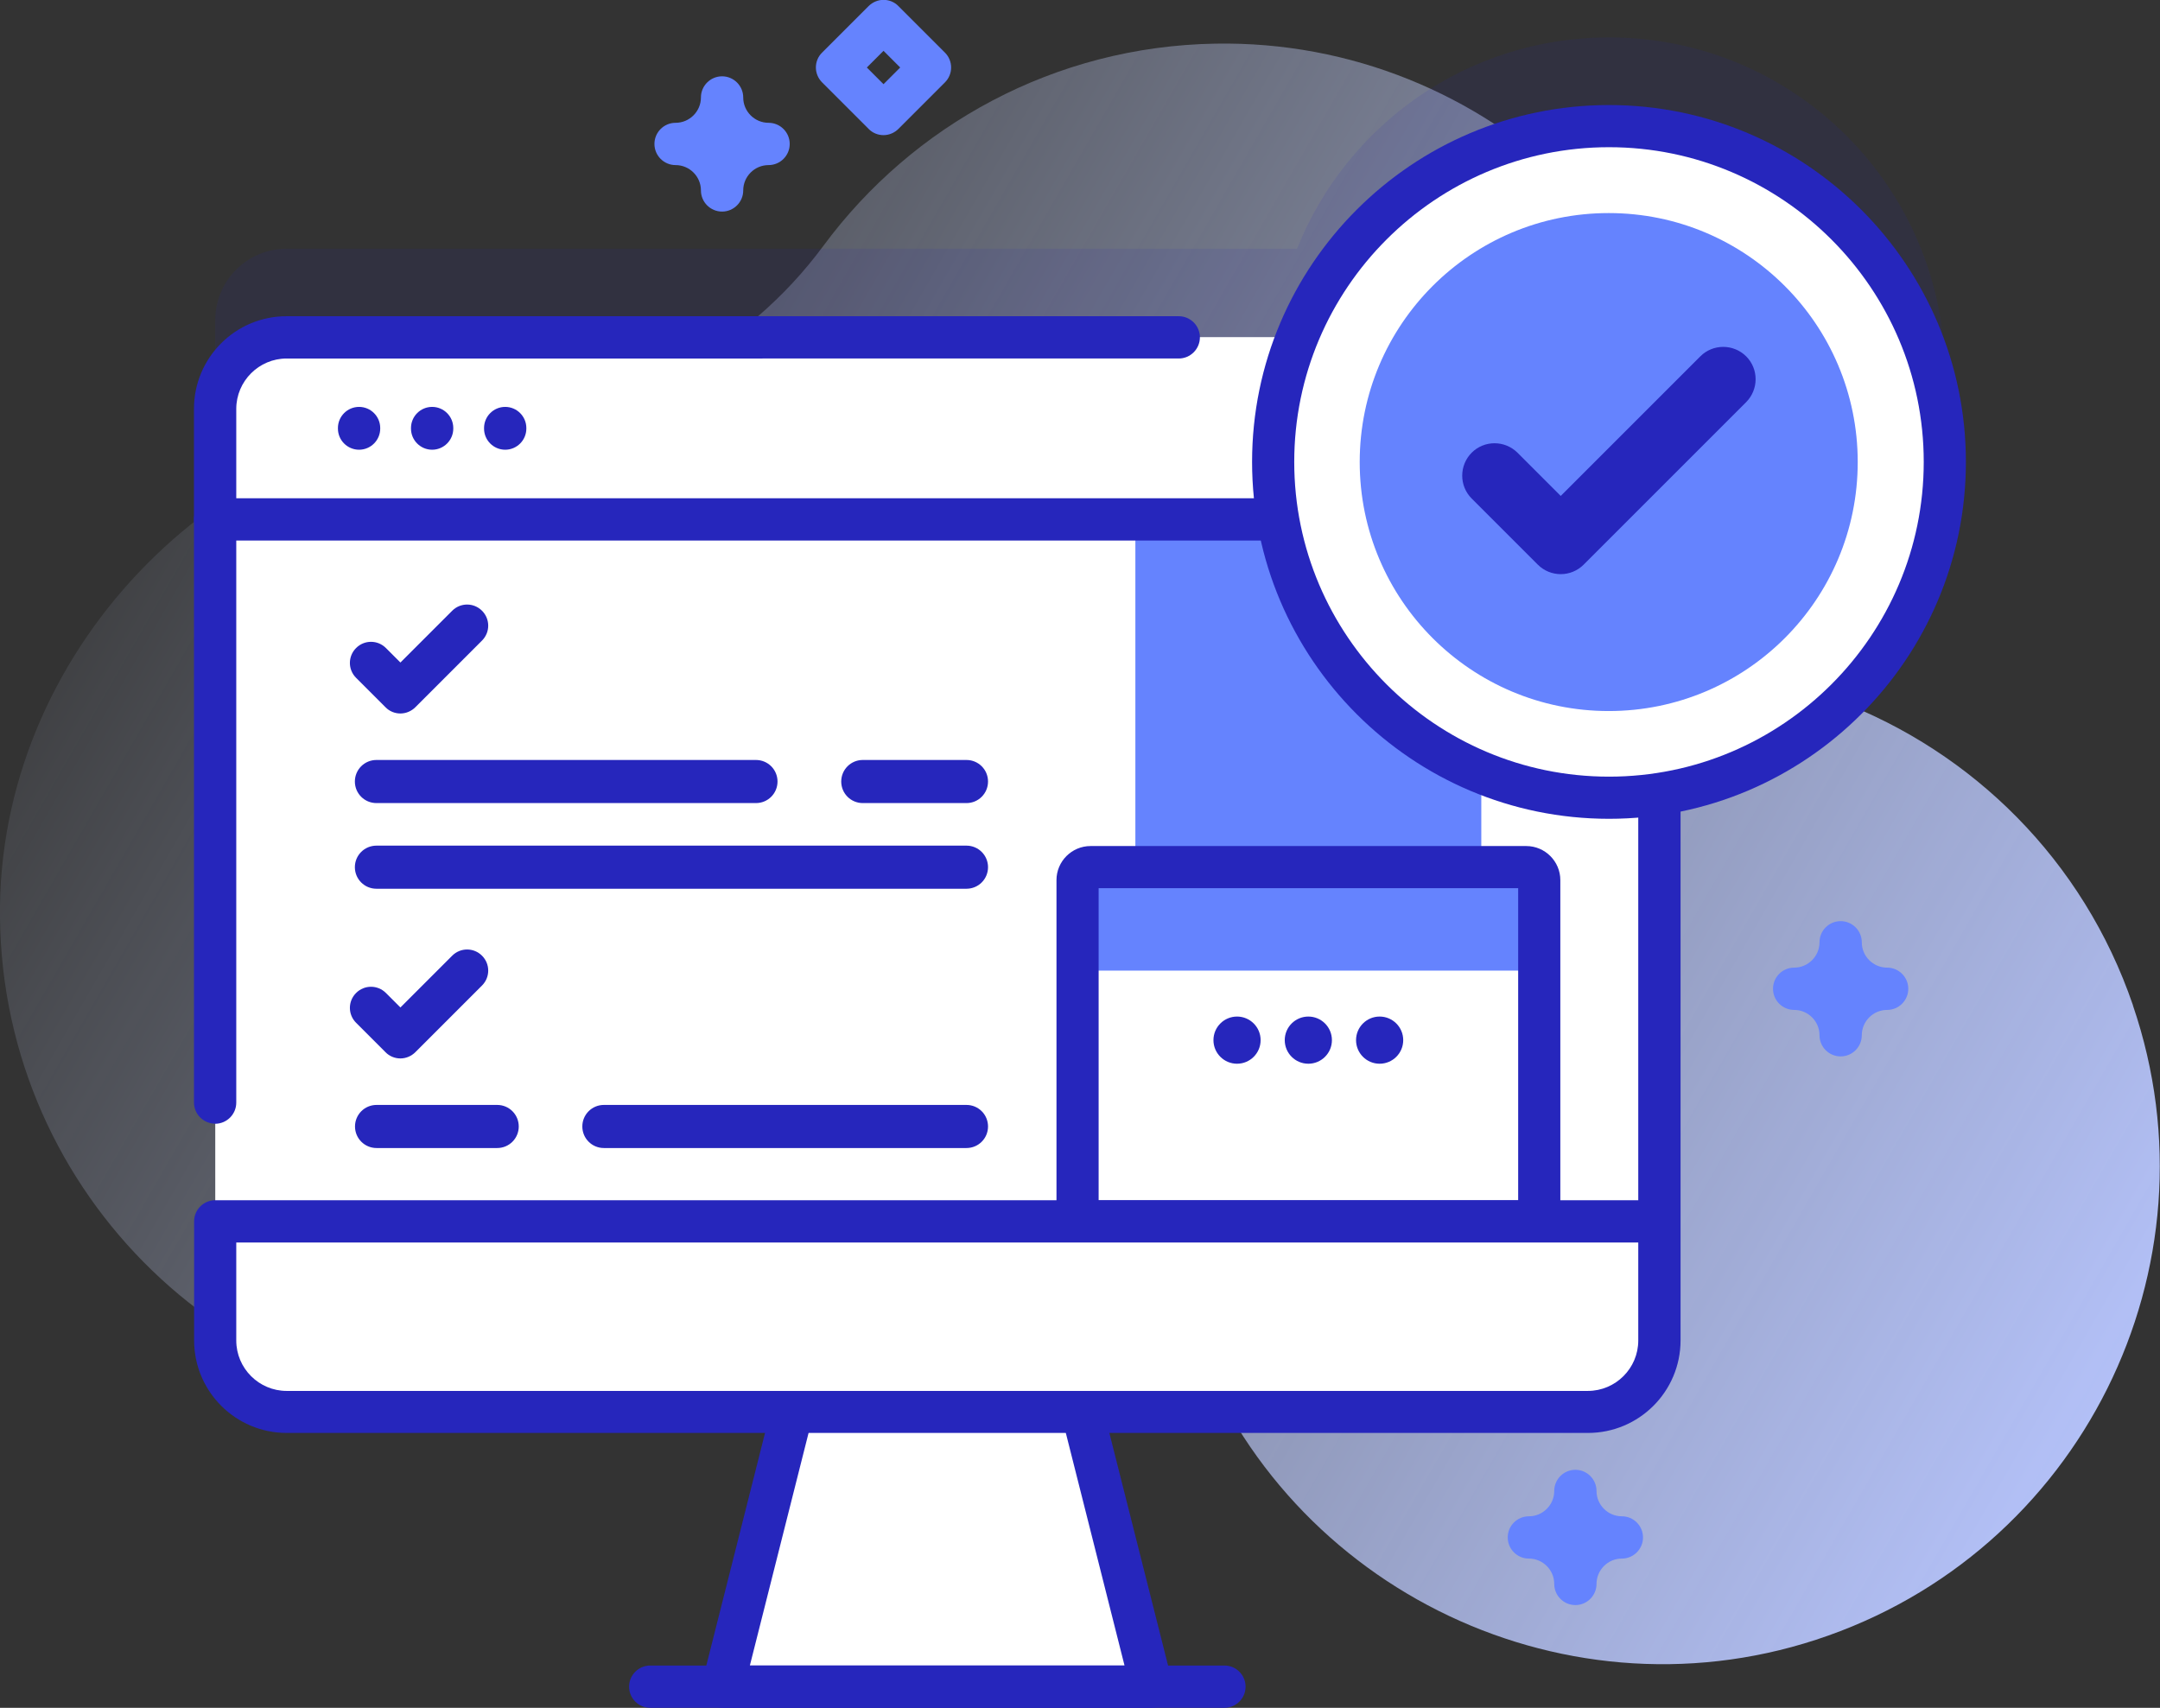 <?xml version="1.0" encoding="UTF-8"?><svg id="_圖層_2" width="159.35" height="126" xmlns="http://www.w3.org/2000/svg" xmlns:xlink="http://www.w3.org/1999/xlink" viewBox="0 0 159.35 126"><rect x="0" y="0" width="159.35" height="126" fill="#333333" stroke="none"/><defs><style>.cls-1{fill:#6583fe;}.cls-2{fill:#fff;}.cls-3{fill:url(#_未命名漸層_2);}.cls-4{isolation:isolate;opacity:.1;}.cls-4,.cls-5{fill:#2626bc;}</style><linearGradient id="_未命名漸層_2" x1="3.71" y1="-2312.78" x2="160.25" y2="-2402.89" gradientTransform="translate(0 -2293.56) scale(1 -1)" gradientUnits="userSpaceOnUse"><stop offset="0" stop-color="#d2deff" stop-opacity="0"/><stop offset="1" stop-color="#b7c5ff"/></linearGradient></defs><g id="_圖層_1-2"><g><path class="cls-3" d="M157.36,74.18c-3.68-10.77-11.87-18.72-21.74-22.47-5.11-1.94-8.51-6.8-8.59-12.27,0-.12,0-.24,0-.36-.47-20.1-17.27-36.21-37.37-35.86-11.86,.2-22.34,6.02-28.91,14.91-5.66,7.66-14.47,12.44-23.99,12.43-.28,0-.56,0-.84,0C16.65,31,.26,47.53,0,66.8c-.27,20.52,16.28,37.24,36.73,37.24,15.86,0,29.36-10.05,34.51-24.12,1.35-3.68,5.34-5.66,9.11-4.6,.05,.01,.09,.03,.14,.04,3.45,.95,5.74,4.25,5.46,7.82-.38,4.79,.18,9.73,1.8,14.56,6.39,19.03,27.14,29.47,46.22,23.24,19.52-6.37,30-27.45,23.38-46.81h0Z"/><path class="cls-4" d="M143.48,27.54c0-13.68-11.09-24.78-24.78-24.78-10.44,0-19.36,6.45-23.01,15.59H21.15c-2.91,0-5.27,2.36-5.27,5.27V92.36c0,2.91,2.36,5.27,5.27,5.27H117.14c2.91,0,5.27-2.36,5.27-5.27V52.04c11.92-1.79,21.06-12.08,21.06-24.5h0Z"/><path class="cls-2" d="M84.96,124.45h-31.63l4.12-16.34,2.2-8.73h18.98l2.2,8.73,4.12,16.34Z"/><path class="cls-5" d="M84.96,126h-31.64c-.48,0-.93-.22-1.23-.6s-.4-.87-.28-1.34l4.98-19.73c.21-.83,1.06-1.34,1.89-1.13,.83,.21,1.34,1.06,1.13,1.89l-4.49,17.79h27.64l-4.53-17.95c-.21-.83,.29-1.68,1.13-1.89,.83-.21,1.68,.29,1.89,1.13l5.02,19.89c.12,.47,.01,.96-.28,1.34s-.75,.6-1.23,.6h0Z"/><path class="cls-2" d="M117.14,104.17H21.15c-2.91,0-5.27-2.36-5.27-5.27V30.16c0-2.91,2.36-5.27,5.27-5.27H117.14c2.91,0,5.27,2.36,5.27,5.27V98.89c0,2.91-2.36,5.27-5.27,5.27Z"/><path class="cls-1" d="M83.76,29.29h25.52v60.82h-25.52V29.29Z"/><path class="cls-2" d="M113.55,90.11h-34.06v-25.18c0-.53,.43-.96,.96-.96h32.15c.53,0,.96,.43,.96,.96v25.18h0Z"/><path class="cls-1" d="M113.55,71.61h-34.06v-6.68c0-.53,.43-.96,.96-.96h32.15c.53,0,.96,.43,.96,.96v6.68h0Z"/><path class="cls-5" d="M115.11,91.67h-37.17v-26.74c0-1.38,1.13-2.51,2.51-2.51h32.15c1.38,0,2.51,1.13,2.51,2.51v26.74Zm-34.06-3.11h30.95v-23.03s-30.95,0-30.95,0v23.03Z"/><path class="cls-2" d="M122.42,38.32v-8.16c0-2.91-2.36-5.27-5.27-5.27H21.15c-2.91,0-5.27,2.36-5.27,5.27v8.16H122.42Z"/><path class="cls-5" d="M93.92,39.88H15.87c-.86,0-1.56-.7-1.56-1.56s.7-1.56,1.56-1.56H93.92c.86,0,1.56,.7,1.56,1.56s-.7,1.56-1.56,1.56Z"/><path class="cls-2" d="M15.87,90.11v8.78c0,2.91,2.36,5.27,5.27,5.27H117.14c2.91,0,5.27-2.36,5.27-5.27v-8.78H15.87Z"/><g><path class="cls-5" d="M90.32,126H47.97c-.86,0-1.56-.7-1.56-1.56s.7-1.56,1.56-1.56h42.36c.86,0,1.56,.7,1.56,1.56s-.7,1.56-1.56,1.56Z"/><path class="cls-5" d="M26.49,33.18c-.86,0-1.56-.7-1.56-1.56v-.04c0-.86,.7-1.56,1.56-1.56s1.56,.7,1.56,1.56v.04c0,.86-.7,1.56-1.56,1.56Z"/><path class="cls-5" d="M31.88,33.18c-.86,0-1.56-.7-1.56-1.56v-.04c0-.86,.7-1.56,1.56-1.56s1.56,.7,1.56,1.56v.04c0,.86-.7,1.56-1.56,1.56Z"/><path class="cls-5" d="M37.27,33.18c-.86,0-1.56-.7-1.56-1.56v-.04c0-.86,.7-1.56,1.56-1.56s1.56,.7,1.56,1.56v.04c0,.86-.7,1.56-1.56,1.56Z"/><path class="cls-5" d="M117.14,105.72H21.15c-3.77,0-6.83-3.06-6.83-6.83v-8.78c0-.86,.7-1.56,1.56-1.56H120.86v-29.31c0-.86,.7-1.56,1.56-1.56s1.56,.7,1.56,1.56v39.65c0,3.77-3.06,6.83-6.83,6.83h0Zm-99.71-14.05v7.23c0,2.05,1.67,3.72,3.72,3.72H117.14c2.05,0,3.72-1.67,3.72-3.72v-7.23H17.43Z"/><path class="cls-5" d="M15.87,82.9c-.86,0-1.56-.7-1.56-1.56V30.16c0-3.77,3.06-6.83,6.83-6.83H86.96c.86,0,1.56,.7,1.56,1.56s-.7,1.56-1.56,1.56H21.15c-2.05,0-3.72,1.67-3.72,3.72v51.18c0,.86-.7,1.56-1.56,1.56Z"/></g><circle class="cls-2" cx="118.7" cy="34.08" r="24.78"/><path class="cls-5" d="M118.7,60.41c-14.52,0-26.33-11.81-26.33-26.33s11.81-26.33,26.33-26.33,26.33,11.81,26.33,26.33-11.81,26.33-26.33,26.33Zm0-49.55c-12.8,0-23.22,10.42-23.22,23.22s10.42,23.22,23.22,23.22,23.22-10.42,23.22-23.22-10.42-23.22-23.22-23.22Z"/><circle class="cls-1" cx="118.68" cy="34.09" r="18.37"/><g><path class="cls-5" d="M115.14,42.36c-.63,0-1.24-.25-1.69-.7l-4.88-4.88c-.93-.93-.93-2.44,0-3.38,.93-.93,2.44-.93,3.38,0l3.19,3.19,10.3-10.3c.93-.93,2.44-.93,3.38,0,.93,.93,.93,2.44,0,3.38l-11.99,11.99c-.45,.45-1.06,.7-1.69,.7h0Z"/><path class="cls-5" d="M55.78,59.25H27.77c-.88,0-1.59-.71-1.59-1.59s.71-1.59,1.59-1.59h28c.88,0,1.59,.71,1.59,1.59,0,.88-.71,1.59-1.59,1.59h0Z"/><path class="cls-5" d="M71.3,59.25h-7.65c-.88,0-1.59-.71-1.59-1.59s.71-1.59,1.59-1.59h7.65c.88,0,1.59,.71,1.59,1.59s-.71,1.59-1.59,1.59Z"/><path class="cls-5" d="M71.3,65.57H27.77c-.88,0-1.59-.71-1.59-1.59s.71-1.59,1.59-1.59h43.53c.88,0,1.59,.71,1.59,1.59s-.71,1.59-1.59,1.59Z"/><path class="cls-5" d="M29.54,52.64c-.41,0-.81-.16-1.1-.46l-2.17-2.17c-.61-.61-.61-1.59,0-2.2,.61-.61,1.59-.61,2.2,0l1.07,1.07,3.82-3.82c.61-.61,1.59-.61,2.2,0,.61,.61,.61,1.59,0,2.2l-4.92,4.92c-.29,.29-.69,.46-1.1,.46Z"/><path class="cls-5" d="M36.68,84.7h-8.9c-.88,0-1.59-.71-1.59-1.59s.71-1.59,1.59-1.59h8.9c.88,0,1.59,.71,1.59,1.59s-.71,1.59-1.59,1.59Z"/><path class="cls-5" d="M71.3,84.7h-26.75c-.88,0-1.59-.71-1.59-1.59s.71-1.59,1.59-1.59h26.75c.88,0,1.59,.71,1.59,1.59s-.71,1.59-1.59,1.59Z"/><path class="cls-5" d="M29.54,78.09c-.41,0-.81-.16-1.1-.46l-2.17-2.17c-.61-.61-.61-1.59,0-2.2,.61-.61,1.59-.61,2.2,0l1.07,1.07,3.82-3.82c.61-.61,1.59-.61,2.2,0,.61,.61,.61,1.59,0,2.2l-4.92,4.92c-.29,.29-.69,.46-1.1,.46Z"/></g><path class="cls-1" d="M65.18,9.97c-.41,0-.81-.16-1.1-.46l-3.43-3.43c-.29-.29-.46-.69-.46-1.1s.16-.81,.46-1.1l3.43-3.43c.29-.29,.69-.46,1.1-.46s.81,.16,1.1,.46l3.43,3.43c.61,.61,.61,1.59,0,2.2l-3.43,3.43c-.29,.29-.69,.46-1.1,.46Zm-1.23-4.99l1.23,1.23,1.23-1.23-1.23-1.23-1.23,1.23Z"/><path class="cls-1" d="M135.79,77.94c-.86,0-1.56-.7-1.56-1.56,0-1.03-.84-1.87-1.87-1.87-.86,0-1.56-.7-1.56-1.56s.7-1.56,1.56-1.56c1.03,0,1.87-.84,1.87-1.87,0-.86,.7-1.56,1.56-1.56s1.56,.7,1.56,1.56c0,1.03,.84,1.87,1.87,1.87,.86,0,1.56,.7,1.56,1.56s-.7,1.56-1.56,1.56c-1.03,0-1.87,.84-1.87,1.87,0,.86-.7,1.56-1.56,1.56Z"/><path class="cls-1" d="M53.27,15.61c-.86,0-1.56-.7-1.56-1.56,0-1.03-.84-1.87-1.87-1.87-.86,0-1.56-.7-1.56-1.56s.7-1.56,1.56-1.56c1.03,0,1.87-.84,1.87-1.87,0-.86,.7-1.56,1.56-1.56s1.56,.7,1.56,1.56c0,1.03,.84,1.87,1.87,1.87,.86,0,1.56,.7,1.56,1.56s-.7,1.56-1.56,1.56c-1.03,0-1.87,.84-1.87,1.87,0,.86-.7,1.56-1.56,1.56Z"/><path class="cls-1" d="M116.22,118.42c-.86,0-1.56-.7-1.56-1.56,0-1.03-.84-1.87-1.87-1.87-.86,0-1.56-.7-1.56-1.56s.7-1.56,1.56-1.56c1.03,0,1.87-.84,1.87-1.87,0-.86,.7-1.56,1.56-1.56s1.56,.7,1.56,1.56c0,1.03,.84,1.87,1.87,1.87,.86,0,1.56,.7,1.56,1.56s-.7,1.56-1.56,1.56c-1.03,0-1.87,.84-1.87,1.87,0,.86-.7,1.56-1.56,1.56Z"/><circle class="cls-5" cx="101.78" cy="76.74" r="1.74"/><circle class="cls-5" cx="96.52" cy="76.74" r="1.74"/><circle class="cls-5" cx="91.26" cy="76.74" r="1.74"/></g></g></svg>